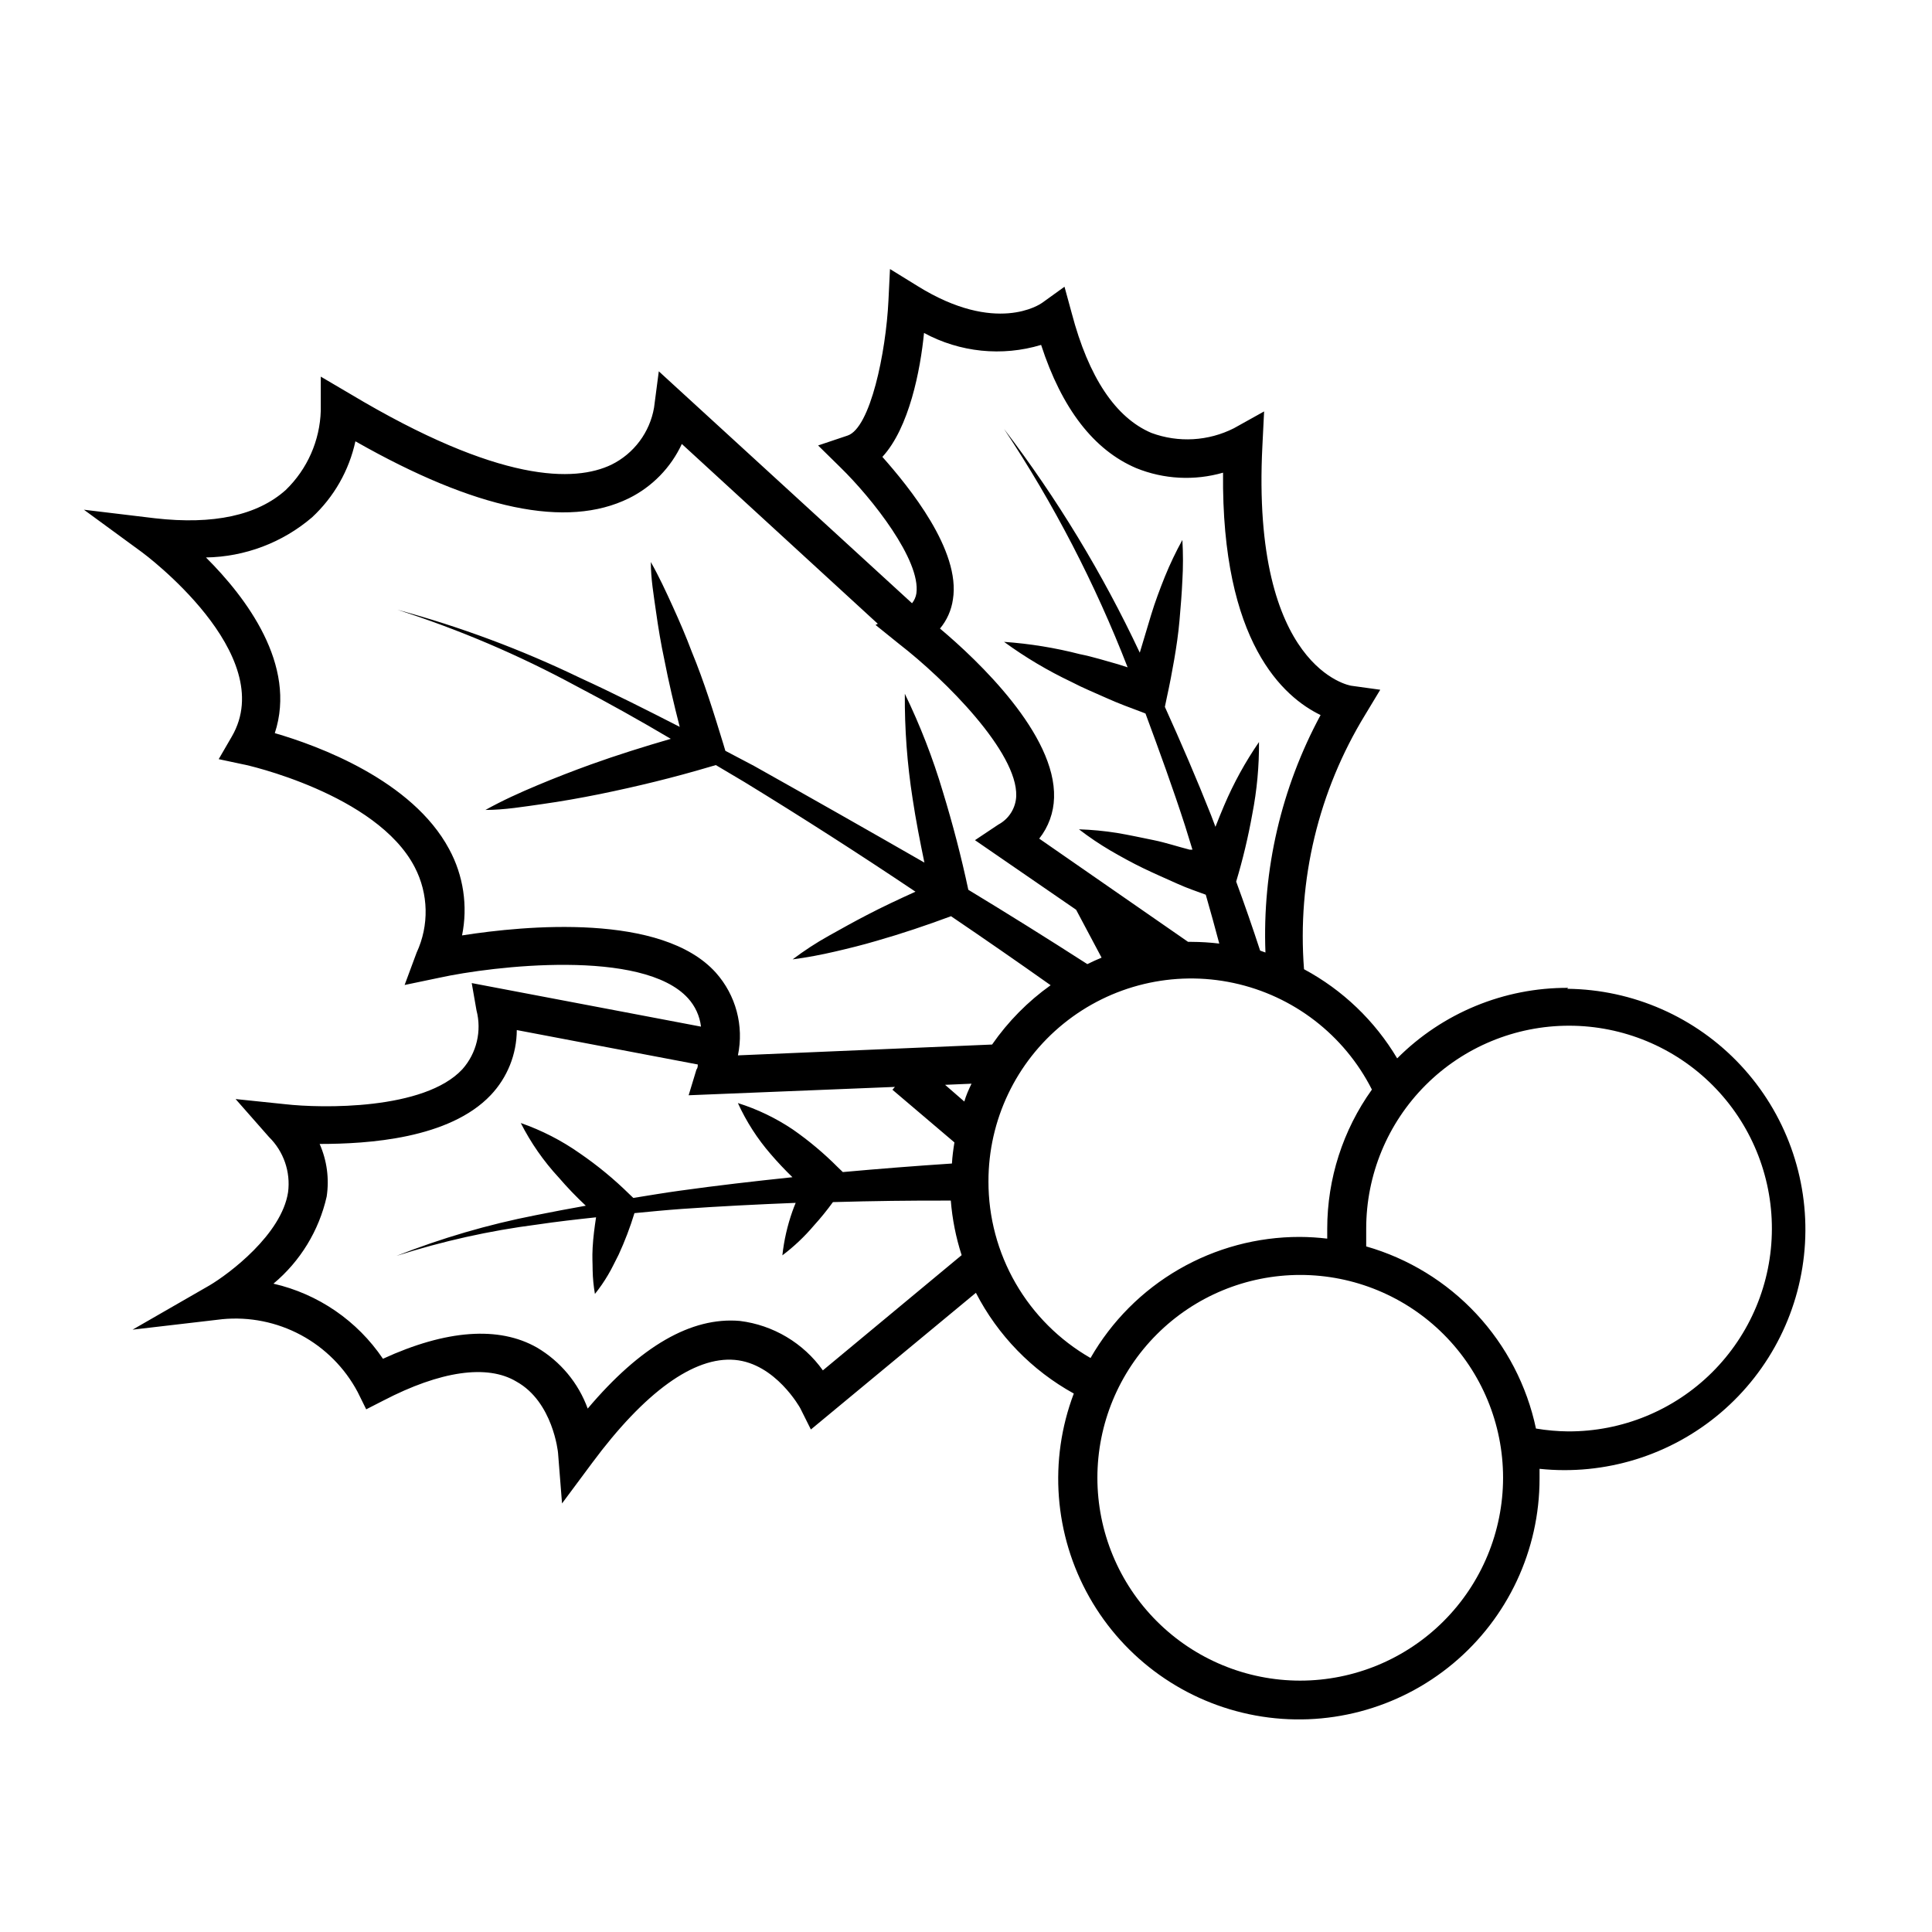 <?xml version="1.0" encoding="UTF-8"?>
<!-- Uploaded to: SVG Repo, www.svgrepo.com, Generator: SVG Repo Mixer Tools -->
<svg fill="#000000" width="800px" height="800px" version="1.1" viewBox="144 144 512 512" xmlns="http://www.w3.org/2000/svg">
 <path d="m559.61 405.79c-17.004-0.086-33.336 6.648-45.344 18.691-5.93-9.973-14.465-18.141-24.688-23.629-1.828-23.633 3.848-47.242 16.223-67.461l3.981-6.602-7.656-1.059c-0.25 0-26.602-4.383-23.578-63.582l0.453-9.117-7.961 4.434v0.004c-6.809 3.453-14.754 3.91-21.914 1.258-9.473-4.031-16.625-14.711-21.109-31.738l-1.914-7.004-5.945 4.281c-0.504 0.352-12.191 8.465-32.949-4.434l-7.356-4.535-0.406 8.363c-0.656 13.703-4.785 33.754-10.832 35.77l-7.809 2.621 5.894 5.793c8.465 8.262 21.363 24.637 20.152 33.402-0.145 0.961-0.547 1.867-1.156 2.621l-67.109-61.465-1.258 9.621v0.004c-1.133 6.551-5.324 12.168-11.285 15.113-9.672 4.637-29.523 5.039-69.324-18.793l-7.711-4.535v9.02c-0.238 7.941-3.562 15.48-9.27 21.008-7.508 6.75-19.195 9.27-34.66 7.508l-18.844-2.266 15.418 11.285c0.352 0.25 36.477 27.004 23.781 48.82l-3.477 5.996 6.598 1.406c0.352 0 35.266 7.758 45.344 27.207 3.68 7.066 3.867 15.445 0.504 22.672l-3.176 8.562 9.168-1.914c14.211-3.121 53.961-7.809 65.949 5.441 1.895 2.086 3.094 4.711 3.426 7.508l-60.758-11.539 1.258 7.203v0.004c1.445 5.5 0.047 11.359-3.727 15.617-10.078 10.883-37.383 10.379-47.004 9.27l-13.102-1.359 8.867 10.078v-0.004c3.871 3.816 5.738 9.223 5.039 14.613-1.715 11.184-15.617 21.613-20.809 24.688l-20.402 11.738 23.73-2.769v-0.004c7.223-0.699 14.492 0.762 20.887 4.195 6.394 3.438 11.629 8.691 15.035 15.102l2.266 4.586 4.535-2.316c15.113-7.859 27.559-9.672 35.266-5.039 9.723 5.391 11.035 18.793 11.035 18.895l1.059 13.402 8.012-10.781c13.906-18.742 27.004-28.215 37.785-27.258s17.281 12.695 17.332 12.797l2.82 5.644 43.73-36.223-0.004-0.008c5.809 11.281 14.84 20.574 25.949 26.703-6.703 17.699-5.195 37.461 4.109 53.941 9.305 16.48 25.449 27.977 44.066 31.383 18.617 3.406 37.785-1.637 52.32-13.758 14.535-12.117 22.938-30.07 22.934-48.996v-2.621 0.004c17.348 1.82 34.68-3.539 47.973-14.832 13.289-11.293 21.375-27.535 22.375-44.945 1-17.41-5.176-34.473-17.086-47.215-11.906-12.738-28.516-20.047-45.953-20.223zm-181.77-140.71c7.106-7.707 10.078-23.023 11.035-32.848h-0.004c9.508 5.152 20.68 6.297 31.035 3.172 5.492 16.879 13.957 27.859 25.191 32.648 7.32 2.973 15.43 3.398 23.023 1.211-0.453 45.09 16.07 59.5 25.848 64.234-10.414 19.289-15.461 41.02-14.613 62.926l-1.41-0.504c-2.016-6.18-4.133-12.277-6.348-18.289 1.77-5.891 3.199-11.879 4.281-17.934 1.223-6.273 1.812-12.656 1.766-19.047-3.629 5.269-6.715 10.891-9.223 16.777-0.805 1.863-1.562 3.777-2.316 5.691l-1.16-3.074c-3.828-9.672-7.961-19.246-12.242-28.719l0.504-2.418c0.754-3.426 1.41-6.852 1.965-10.078 0.555-3.223 1.109-6.902 1.41-10.43 0.301-3.527 0.605-7.004 0.754-10.531l0.004 0.008c0.211-3.59 0.211-7.191 0-10.781-1.734 3.148-3.281 6.394-4.637 9.723-1.309 3.273-2.57 6.602-3.629 10.078-1.059 3.477-2.016 6.699-3.023 10.078l0.004-0.004c-9.859-20.98-21.918-40.859-35.973-59.297 13.16 19.82 24.137 41 32.75 63.18l-2.519-0.809c-3.273-0.906-6.551-1.965-10.078-2.672v0.004c-6.602-1.703-13.348-2.801-20.152-3.277 5.617 4.094 11.605 7.652 17.887 10.633 3.074 1.613 6.195 2.871 9.32 4.281 3.125 1.41 6.297 2.57 9.523 3.777l0.754 0.301c3.727 10.078 7.254 19.75 10.48 29.727 0.656 2.117 1.309 4.231 1.965 6.348h-0.754c-3.176-0.805-6.297-1.863-9.523-2.519-3.223-0.656-6.449-1.359-9.723-1.914h-0.004c-3.336-0.527-6.699-0.848-10.074-0.957 2.668 2.055 5.461 3.938 8.363 5.644 2.871 1.664 5.793 3.273 8.715 4.684 2.922 1.41 5.945 2.719 8.969 4.082 3.023 1.359 5.039 1.965 7.559 2.922 1.258 4.332 2.418 8.613 3.578 12.949h-0.004c-2.426-0.293-4.863-0.441-7.305-0.453h-0.957l-39.449-27.359c2.449-3.09 3.828-6.891 3.93-10.832 0.555-16.727-20.152-36.375-30.23-44.84l0.004 0.004c1.836-2.203 3.019-4.871 3.426-7.711 2.113-12.996-11.641-29.824-18.691-37.785zm-111.39 126.81c1.578-7.789 0.367-15.887-3.426-22.871-9.773-18.238-34.711-27.406-46.199-30.73 5.945-18.086-7.609-35.973-18.238-46.551v-0.004c10.324-0.164 20.266-3.922 28.113-10.633 5.801-5.383 9.809-12.418 11.488-20.152 31.891 18.141 56.023 23.176 72.445 15.117 6.195-3.059 11.156-8.141 14.059-14.41l51.941 47.66-0.605 0.301 6.246 5.039c12.191 9.422 31.438 28.719 31.035 40.305h0.004c-0.129 3.184-1.93 6.059-4.738 7.559l-6.195 4.133 26.801 18.438 6.75 12.695c-1.258 0.504-2.519 1.109-3.777 1.715-10.445-6.719-20.957-13.285-31.539-19.699-1.863-8.766-4.133-17.434-6.75-25.996-2.648-8.91-6.019-17.586-10.074-25.949-0.07 9.312 0.621 18.613 2.062 27.812 0.855 5.691 1.965 11.336 3.125 16.93-14.98-8.602-30.043-17.148-45.191-25.645l-7.559-3.981-0.555-1.863c-2.519-8.211-5.039-16.375-8.363-24.434-1.512-4.031-3.223-8.012-5.039-11.992-1.812-3.981-3.629-7.91-5.793-11.738 0 4.434 0.754 8.715 1.359 13.047s1.309 8.566 2.215 12.797c1.16 5.996 2.57 11.941 4.082 17.836-8.766-4.484-17.531-8.918-26.449-13h0.004c-15.531-7.492-31.723-13.531-48.367-18.035 16.34 5.242 32.16 11.988 47.258 20.152 8.566 4.484 17.027 9.219 25.191 14.055-7.106 2.066-14.207 4.281-21.211 6.801-4.734 1.715-9.422 3.527-14.105 5.492-4.684 1.965-9.27 4.031-13.805 6.551 5.039 0 10.078-0.855 15.113-1.562 5.039-0.707 10.078-1.613 15.113-2.621 10.078-2.066 19.598-4.383 29.27-7.254l1.562-0.453 7.559 4.484c15.316 9.371 30.43 19.062 45.344 29.07-4.332 1.965-8.664 3.981-12.898 6.195-3.324 1.715-6.648 3.578-10.078 5.492-3.426 1.914-6.5 3.93-9.574 6.246 3.828-0.504 7.559-1.211 11.234-2.066 3.68-0.855 7.356-1.762 10.934-2.82 6.699-1.914 13.301-4.133 19.801-6.551 8.867 6.012 17.668 12.109 26.398 18.289h0.004c-6.039 4.305-11.289 9.625-15.516 15.719l-67.359 2.871c1.637-7.816-0.531-15.949-5.848-21.914-14.305-15.922-50.582-12.496-67.258-9.875zm133.05 43.984-5.039-4.383 7.004-0.301c-0.754 1.559-1.457 3.121-1.91 4.734zm-37.43 71.289c-5.176-7.262-13.168-12.016-22.016-13.102-12.848-1.109-26.348 6.699-40.305 23.227-2.469-6.789-7.227-12.508-13.453-16.172-10.078-5.742-24.031-4.734-40.809 2.973-6.801-10.074-17.172-17.188-29.02-19.902 7.106-5.934 12.062-14.043 14.105-23.074 0.719-4.734 0.07-9.574-1.863-13.953 12.797 0 34.359-1.359 45.344-12.949 4.41-4.656 6.879-10.816 6.902-17.23l47.961 9.117c0 0.453 0 0.906-0.352 1.359l-2.066 6.801 54.664-2.215-0.656 0.754 16.426 13.957c-0.301 1.863-0.555 3.727-0.656 5.594-9.672 0.637-19.312 1.395-28.918 2.266l-1.258-1.211v0.004c-3.684-3.715-7.699-7.09-11.992-10.078-4.492-3.019-9.395-5.379-14.559-7 2.238 4.91 5.172 9.477 8.715 13.551 1.812 2.117 3.727 4.133 5.742 6.098-10.078 1.059-20.152 2.215-29.875 3.578-4.082 0.555-8.16 1.258-12.293 1.914l-1.059-1.008c-4.055-3.992-8.457-7.617-13.148-10.832-4.812-3.383-10.066-6.078-15.617-8.012 2.672 5.266 6.062 10.129 10.074 14.461 2.246 2.613 4.637 5.102 7.156 7.453-4.434 0.805-8.867 1.613-13.301 2.519-12.598 2.461-24.941 6.07-36.879 10.781 12.164-3.902 24.66-6.688 37.332-8.312 5.039-0.754 10.379-1.359 15.566-1.914-0.402 2.621-0.754 5.289-0.906 8.012-0.152 2.719 0 3.981 0 6.047 0.043 2.094 0.246 4.18 0.605 6.246 1.281-1.594 2.441-3.277 3.477-5.039 1.059-1.762 1.863-3.578 2.82-5.391 1.637-3.562 3.035-7.231 4.18-10.984 4.18-0.402 8.312-0.805 12.496-1.109 10.078-0.707 20.152-1.211 30.23-1.613-0.301 0.754-0.605 1.461-0.855 2.215l-0.004 0.004c-1.336 3.781-2.234 7.703-2.668 11.691 3.07-2.32 5.879-4.973 8.363-7.91 1.789-1.973 3.469-4.043 5.035-6.199 10.445-0.301 20.859-0.438 31.234-0.402h0.004c0.391 4.914 1.355 9.77 2.871 14.461zm43.883-50.078c-0.023-16.23 7.293-31.594 19.902-41.809 12.613-10.211 29.164-14.176 45.031-10.781 15.867 3.391 29.352 13.777 36.684 28.254-7.688 10.742-11.828 23.617-11.84 36.828v2.672c-2.426-0.289-4.863-0.441-7.305-0.453-11.246-0.008-22.293 2.957-32.027 8.594-9.73 5.633-17.801 13.742-23.395 23.496-8.234-4.723-15.07-11.539-19.824-19.762-4.75-8.219-7.246-17.547-7.227-27.039zm82.621 132.3c-14.254 0-27.93-5.66-38.008-15.742-10.082-10.082-15.746-23.754-15.746-38.012s5.664-27.93 15.746-38.012c10.078-10.082 23.754-15.746 38.008-15.746 14.258 0 27.934 5.664 38.012 15.746 10.082 10.082 15.746 23.754 15.746 38.012-0.012 14.254-5.68 27.918-15.758 37.996s-23.746 15.746-38 15.758zm71.039-66.047c-2.871-0.027-5.734-0.281-8.566-0.758-2.406-11.371-7.867-21.875-15.793-30.379-7.926-8.504-18.02-14.688-29.195-17.887v-4.684c-0.012-14.273 5.648-27.961 15.738-38.055 10.09-10.094 23.781-15.762 38.051-15.75 14.273 0.008 27.953 5.691 38.031 15.797 10.078 10.105 15.723 23.805 15.691 38.074-0.031 14.273-5.734 27.945-15.855 38.008-10.125 10.062-23.832 15.684-38.102 15.633z"/>
</svg>